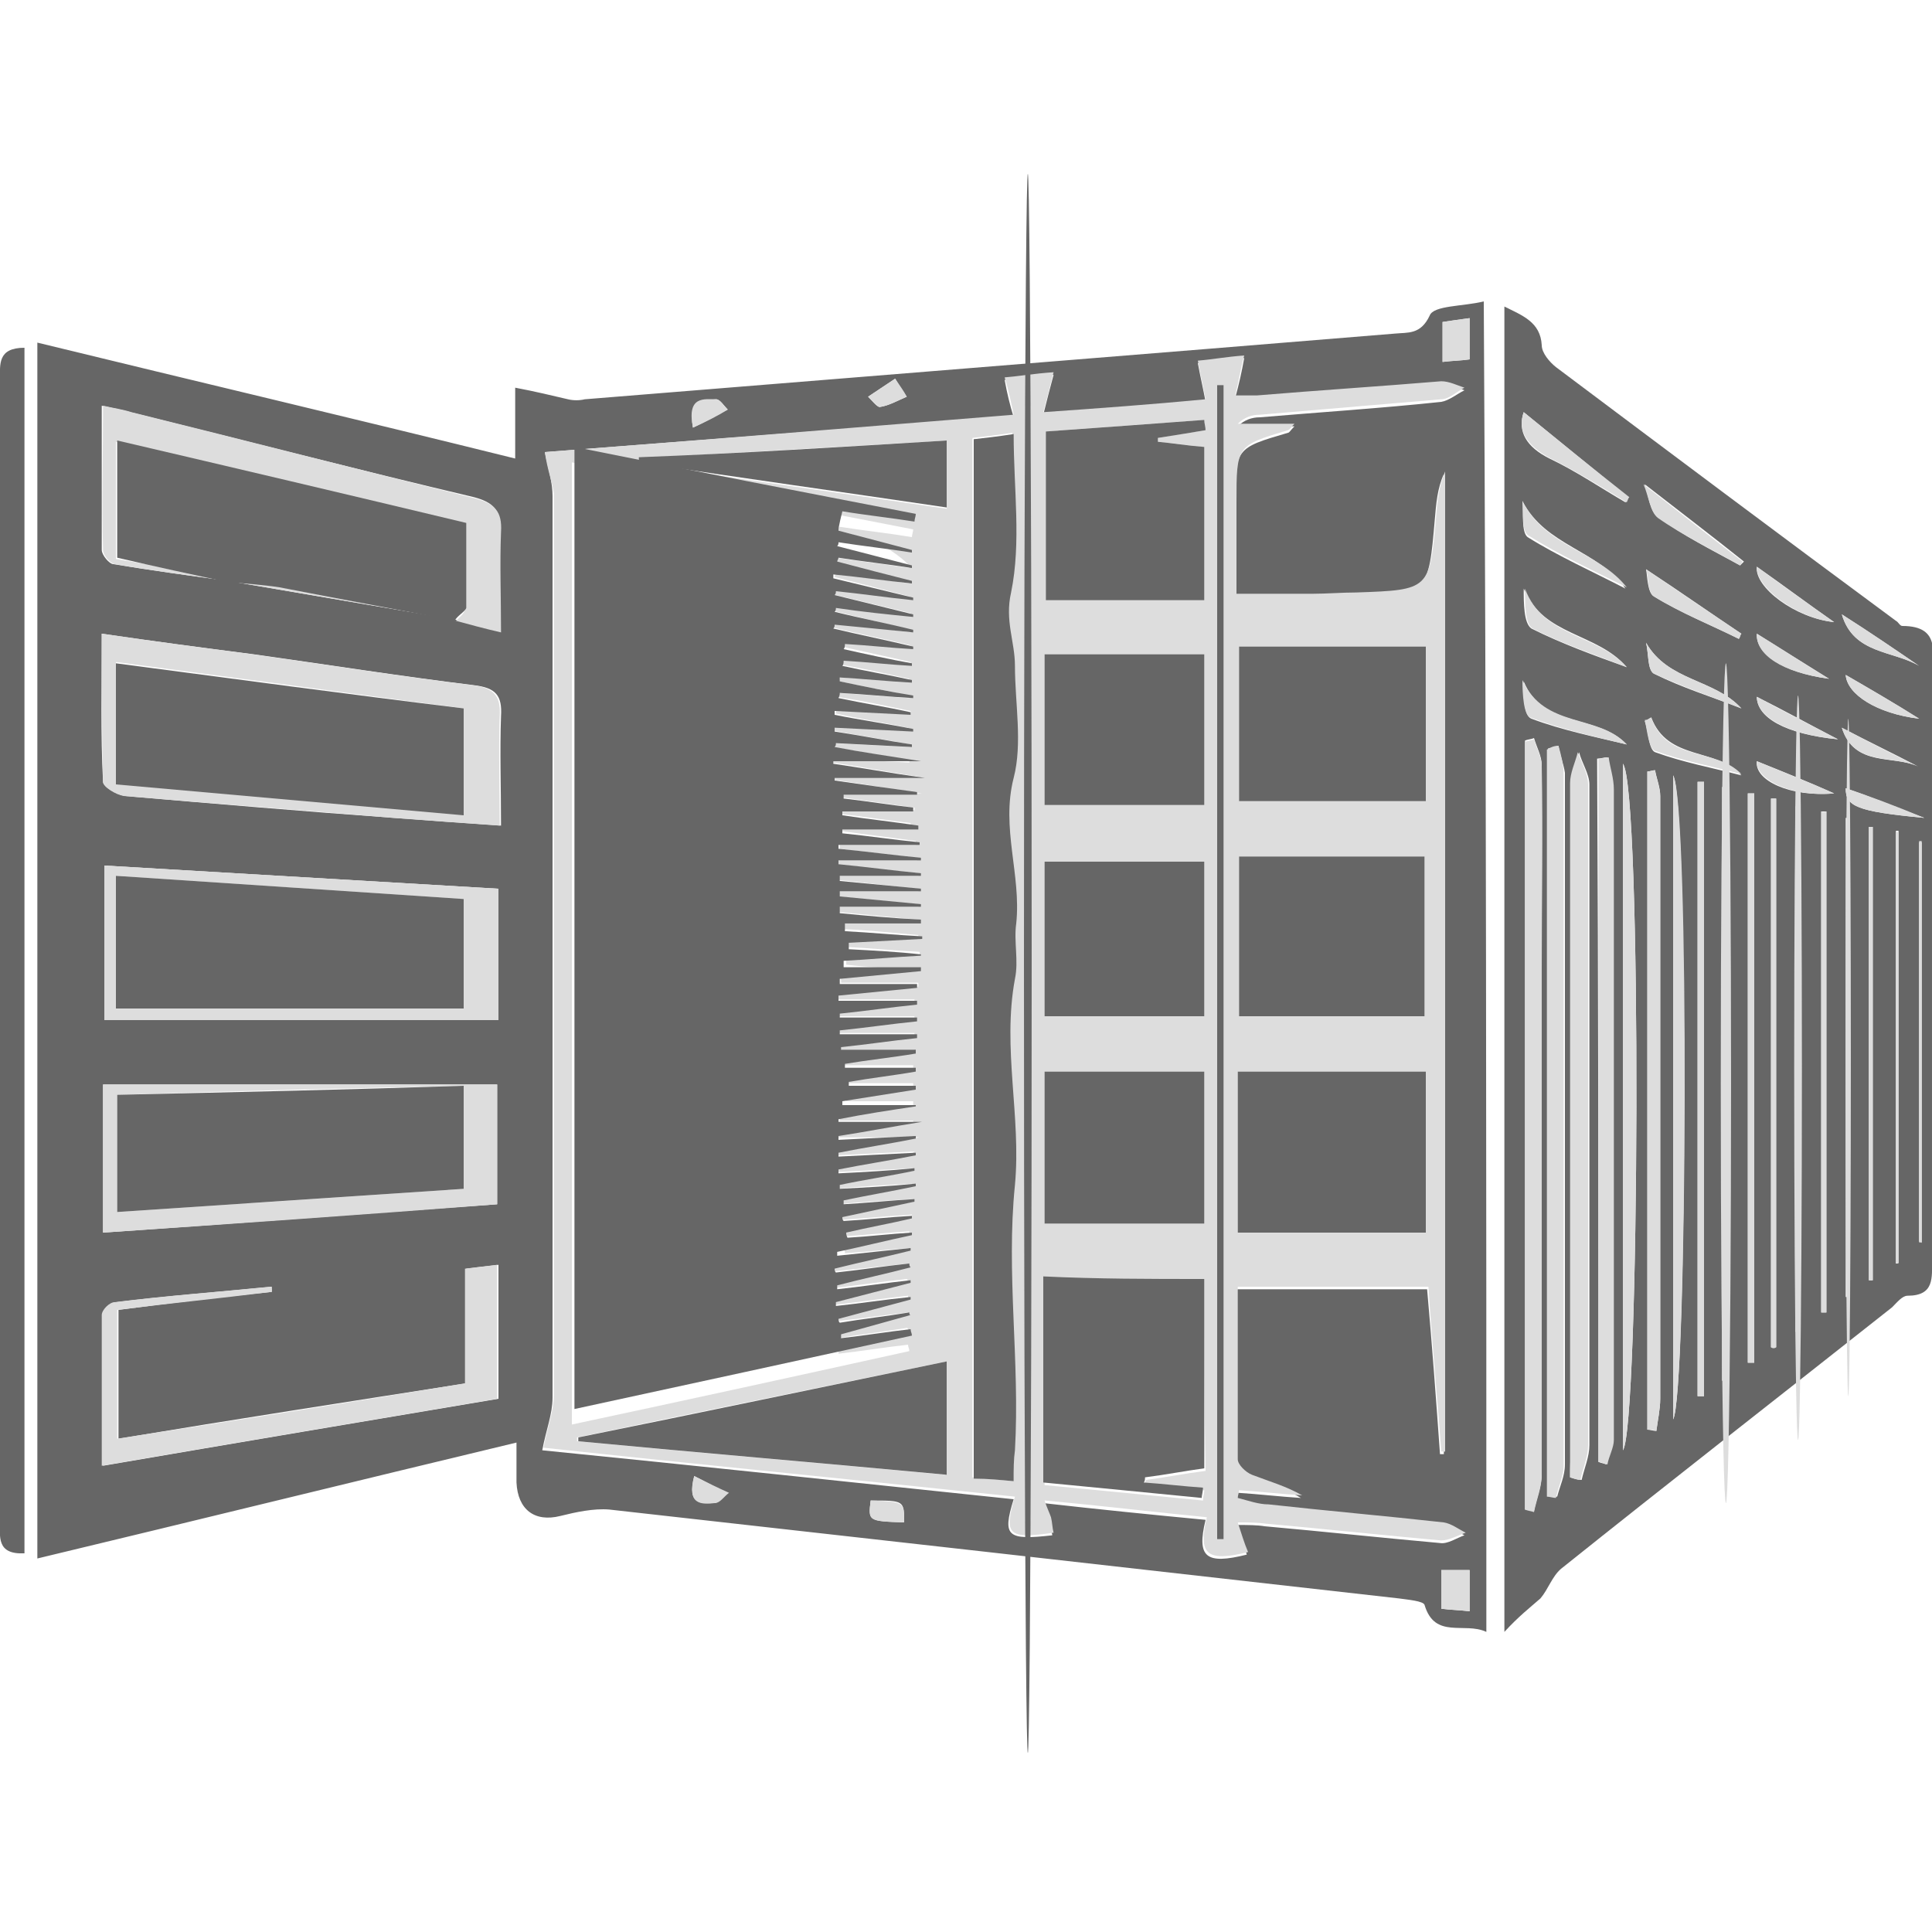<?xml version="1.0" encoding="utf-8"?>
<!-- Generator: Adobe Illustrator 25.0.1, SVG Export Plug-In . SVG Version: 6.00 Build 0)  -->
<svg version="1.1" id="Livello_1" xmlns="http://www.w3.org/2000/svg" xmlns:xlink="http://www.w3.org/1999/xlink" x="0px" y="0px"
	 viewBox="0 0 150 150" style="enable-background:new 0 0 150 150;" xml:space="preserve">
<style type="text/css">
	.st0{fill:#666666;}
	.st1{fill:#DDDDDD;}
</style>
<g>
	<path class="st0" d="M115.4,126.7c-1.7-0.8-4,0.6-4.8-2.1c-0.1-0.3-1.3-0.4-2-0.5c-10.6-1.2-21.3-2.4-31.9-3.6
		c-9.8-1.1-19.6-2.2-29.4-3.3c-1.2-0.1-2.6,0.2-3.8,0.5c-2,0.5-3.3-0.5-3.4-2.6c0-0.9,0-1.8,0-3.1c-12.5,3-24.7,6-37.2,9
		c0-31.5,0-62.7,0-94.4c12.3,3,24.6,5.9,37.1,9c0-1.8,0-3.4,0-5.5c1.6,0.3,2.8,0.6,4.1,0.9c0.4,0.1,0.9,0.1,1.3,0
		c16.1-1.3,32.1-2.6,48.2-3.9c4.9-0.4,9.8-0.8,14.7-1.2c1-0.1,2,0.1,2.7-1.4c0.3-0.8,2.6-0.7,4.2-1.1
		C115.4,57.8,115.4,92,115.4,126.7z M17.7,45.1c5.9,1,11.7,2,17.6,3c1.1,0.3,2.1,0.5,3.5,0.9c0-2.8-0.1-5.3,0-7.8
		c0.1-1.6-0.5-2.2-2-2.6C27.9,36.5,19,34.2,10.1,32c-0.7-0.2-1.3-0.3-2.2-0.5c0,3.9,0,7.5,0,11.2c0,0.4,0.6,1.1,0.9,1.1
		C11.8,44.3,14.8,44.7,17.7,45.1z M42.3,35.1c0.3,1.4,0.6,2.4,0.6,3.4c0,23.3,0,46.7,0,70c0,1.3-0.5,2.5-0.8,4.1
		c12,1.2,24.2,2.5,36.6,3.8c-0.9,2.9-0.5,3.2,3,2.8c-0.1-0.4-0.1-0.8-0.2-1.2c-0.1-0.4-0.2-0.7-0.5-1.3c4.4,0.5,8.4,0.9,12.6,1.3
		c-0.7,2.9,0,3.5,3.2,2.7c-0.2-0.7-0.5-1.4-0.8-2.3c0.9,0,1.6,0,2.2,0.1c4.5,0.4,9.1,0.9,13.6,1.3c0.6,0.1,1.3-0.4,1.9-0.6
		c-0.6-0.3-1.1-0.7-1.7-0.8c-4.5-0.5-9.1-0.9-13.6-1.4c-0.8-0.1-1.6-0.4-2.4-0.5c0-0.2,0.1-0.4,0.1-0.6c1.6,0.1,3.3,0.3,4.9,0.4
		c-1.3-0.8-2.6-1.1-3.9-1.6c-0.5-0.2-1.1-0.8-1.1-1.2c-0.1-4.5,0-9.1,0-13.4c5.1,0,9.9,0,14.8,0c0.4,4.5,0.7,8.6,1,12.8
		c0.1,0,0.2,0,0.3,0c0-25.4,0-50.7,0-76.1c-0.5,1.1-0.6,2.3-0.7,3.5c-0.5,5.8-0.5,5.8-6.2,5.9c-1.1,0-2.3,0.1-3.4,0.1
		c-1.9,0-3.8,0-5.9,0c0-2.4,0-4.8,0-7.1c0-4.4,0-4.4,4.1-5.6c0.1,0,0.2-0.2,0.5-0.5c-1.6,0-3,0-4.4,0c0.5-0.5,1.1-0.7,1.7-0.7
		c4.7-0.4,9.4-0.7,14.1-1.2c0.6-0.1,1.2-0.6,1.8-0.9c-0.6-0.2-1.2-0.6-1.8-0.5c-4.8,0.3-9.5,0.7-14.3,1.1c-0.5,0-1,0-1.7,0
		c0.3-1.1,0.5-2,0.7-3.1c-1.4,0.2-2.5,0.3-3.6,0.4c0.2,1.1,0.4,1.9,0.6,3c-4.3,0.3-8.4,0.6-12.6,1c0.3-1.2,0.5-2,0.8-3.1
		c-1.5,0.2-2.5,0.3-3.8,0.4c0.2,1.1,0.4,1.9,0.7,2.9C66.3,33.2,54.1,34.2,42.3,35.1z M7.9,49.2c0,4-0.1,7.8,0.1,11.5
		c0,0.4,1.1,1,1.7,1.1c6.9,0.6,13.9,1.2,20.9,1.7c2.7,0.2,5.3,0.4,8.3,0.6c0-3-0.1-5.8,0-8.5c0.1-1.6-0.4-2.2-2.1-2.4
		c-5.7-0.7-11.4-1.6-17.1-2.4C15.8,50.3,12,49.8,7.9,49.2z M21.1,100.3c0-0.1,0-0.2,0-0.4c-4,0.4-8.1,0.7-12.1,1.2c-0.4,0-1,0.7-1,1
		c-0.1,3.8,0,7.6,0,11.7c10.5-1.8,20.6-3.5,30.7-5.2c0-3.6,0-7,0-10.4c-0.9,0.1-1.7,0.2-2.5,0.3c0,3.1,0,5.9,0,8.9
		c-9,1.4-18,2.8-27,4.3c0-3.4,0-6.6,0-10C13,101.2,17.1,100.7,21.1,100.3z M8,84.2c0,4.1,0,7.7,0,11.5c10.3-0.7,20.4-1.5,30.6-2.2
		c0-3.3,0-6.4,0-9.3C28.4,84.2,18.3,84.2,8,84.2z M38.7,79.2c0-3.3,0-6.6,0-10.2c-10.2-0.6-20.3-1.2-30.6-1.8c0,4.1,0,7.9,0,12
		C18.3,79.2,28.4,79.2,38.7,79.2z M114.1,121.9c-0.8,0-1.4,0-2.2,0c0,1,0,1.9,0,3c0.7,0.1,1.4,0.1,2.2,0.2
		C114.1,124,114.1,123,114.1,121.9z M112,25c0,1.2,0,2,0,3.1c0.8-0.1,1.5-0.1,2.1-0.2c0-1.2,0-2.1,0-3.2
		C113.3,24.8,112.7,24.9,112,25z M53.8,33.2c1.1-0.5,1.9-1,2.7-1.4c-0.3-0.3-0.6-0.8-0.9-0.8C54.7,31.1,53.4,30.8,53.8,33.2z
		 M53.9,114.6c-0.6,2.3,0.6,2.1,1.5,2.1c0.4,0,0.8-0.5,1.1-0.8C55.7,115.6,54.9,115.1,53.9,114.6z M70.2,118.2c0-1.7,0-1.7-2.6-1.7
		C67.4,118.1,67.4,118.1,70.2,118.2z M69.5,29.4c-0.9,0.6-1.5,1-2.1,1.4c0.3,0.3,0.7,0.8,0.9,0.8c0.7-0.1,1.4-0.5,2.1-0.8
		C70.1,30.4,69.9,30.1,69.5,29.4z"/>
	<path class="st0" d="M116.8,126.7c0-34.7,0-68.7,0-102.9c1.4,0.7,2.8,1.2,2.9,3c0,0.6,0.6,1.3,1.1,1.7c8.8,6.6,17.6,13.2,26.4,19.7
		c0.2,0.1,0.3,0.4,0.5,0.4c3.1,0,2.3,2.3,2.3,4c0,15.1,0,30.1,0,45.2c0,1.4,0.2,2.8-1.9,2.8c-0.4,0-0.8,0.5-1.2,0.9
		c-8.6,6.8-17.2,13.5-25.7,20.3c-0.7,0.6-1,1.6-1.6,2.3C118.8,124.8,117.9,125.5,116.8,126.7z M121.9,114.7c0.3,0.1,0.6,0.2,0.9,0.2
		c0.2-0.9,0.6-1.8,0.6-2.7c0-17.1,0-34.2,0-51.3c0-0.8-0.6-1.7-0.8-2.5c-0.2,0.8-0.6,1.6-0.6,2.4c0,17.3,0,34.5,0,51.8
		C121.9,113.3,121.9,114,121.9,114.7z M118.4,117.2c0.2,0,0.5,0.1,0.7,0.1c0.2-1,0.6-1.9,0.6-2.9c0-13.1,0-26.3,0-39.4
		c0-5.2,0-10.4,0-15.6c0-0.7-0.4-1.4-0.6-2.1c-0.2,0.1-0.5,0.1-0.7,0.2C118.4,77.5,118.4,97.4,118.4,117.2z M121,57.9
		c-0.3,0.1-0.6,0.2-0.8,0.2c0,19.3,0,38.7,0,58c0.2,0,0.5,0.1,0.7,0.1c0.2-0.8,0.6-1.6,0.6-2.5c0-9.9,0-19.8,0-29.7c0-8,0-16,0-24
		C121.4,59.3,121.1,58.6,121,57.9z M124.1,113.5c0.2,0.1,0.4,0.1,0.6,0.2c0.2-0.6,0.5-1.3,0.5-1.9c0.1-2.5,0-5,0-7.5
		c0-14.3,0-28.7,0-43c0-0.8-0.2-1.6-0.4-2.5c-0.3,0-0.5,0.1-0.8,0.1C124.1,77.1,124.1,95.3,124.1,113.5z M126,59.3
		c0,17.7,0,35.3,0,53.3C127.3,111,127.5,61,126,59.3z M127.9,111c0.2,0,0.5,0.1,0.7,0.1c0.1-0.8,0.3-1.7,0.3-2.5c0-10.3,0-20.7,0-31
		c0-5.3,0-10.6,0-15.8c0-0.7-0.3-1.4-0.4-2c-0.2,0-0.4,0.1-0.6,0.1C127.9,76.9,127.9,93.9,127.9,111z M129.9,60.2c0,16.5,0,33,0,50
		C131,108.4,131.1,62.1,129.9,60.2z M133.7,107.2c0.2,0,0.4,0,0.5,0c0-15.4,0-30.7,0-46.1c-0.2,0-0.4,0-0.5,0
		C133.7,76.5,133.7,91.8,133.7,107.2z M132.3,60.7c-0.2,0-0.3,0-0.5,0c0,15.9,0,31.8,0,47.7c0.2,0,0.3,0,0.5,0
		C132.3,92.5,132.3,76.6,132.3,60.7z M136.2,61.6c-0.2,0-0.3,0-0.5,0c0,14.7,0,29.5,0,44.2c0.2,0,0.3,0,0.5,0
		C136.2,91.1,136.2,76.4,136.2,61.6z M137.5,104.6c0.1,0,0.3,0,0.4,0c0-14.2,0-28.4,0-42.6c-0.1,0-0.3,0-0.4,0
		C137.5,76.3,137.5,90.5,137.5,104.6z M139.4,103.4c0.1,0,0.2,0,0.4,0c0-13.6,0-27.2,0-40.8c-0.1,0-0.2,0-0.4,0
		C139.4,76.1,139.4,89.7,139.4,103.4z M141.8,63c-0.1,0-0.3,0-0.4,0c0,13,0,25.9,0,38.9c0.1,0,0.3,0,0.4,0
		C141.8,89,141.8,76,141.8,63z M145.1,99.4c0.1,0,0.2,0,0.3,0c0-11.7,0-23.5,0-35.2c-0.1,0-0.2,0-0.3,0
		C145.1,75.9,145.1,87.6,145.1,99.4z M143.6,63.5c-0.1,0-0.2,0-0.3,0c0,12.4,0,24.8,0,37.2c0.1,0,0.2,0,0.3,0
		C143.6,88.3,143.6,75.9,143.6,63.5z M147.2,98.1c0.1,0,0.2,0,0.2-0.1c0-11.2,0-22.3,0-33.5c-0.1,0-0.2,0-0.2,0
		C147.2,75.7,147.2,86.9,147.2,98.1z M149,96.4c0.1,0,0.1,0,0.2,0.1c0-10.4,0-20.8,0-31.1c-0.1,0-0.1,0-0.2,0
		C149,75.7,149,86.1,149,96.4z M118.3,32c-0.5,1.5,0.2,2.7,2,3.6c2.1,1,4,2.3,5.9,3.4c0.1-0.1,0.1-0.2,0.2-0.4
		C123.7,36.4,121,34.2,118.3,32z M118.2,38.9c0.1,0.9-0.1,2.4,0.4,2.8c2.4,1.5,5.1,2.7,7.6,4C124.1,42.7,120,42.4,118.2,38.9z
		 M126.3,51.8c-2.3-2.7-6.5-2.4-8-6.1c0,1.1,0,2.7,0.6,3.1C121.3,50,123.8,50.9,126.3,51.8z M126.3,57.8c-2.3-2.4-6.5-1.2-8-4.9
		c0,1.1,0,2.7,0.6,2.9C121.3,56.7,123.8,57.2,126.3,57.8z M135.1,43.9c0.1-0.1,0.2-0.2,0.3-0.3c-2.5-2-5-3.9-7.7-6
		c0.3,0.9,0.4,2.2,1.1,2.6C130.7,41.6,132.9,42.7,135.1,43.9z M127.8,44.2c0.1,0.5,0.1,1.8,0.6,2.1c2.1,1.3,4.4,2.2,6.6,3.3
		c0.1-0.1,0.1-0.3,0.2-0.4C132.8,47.6,130.4,45.9,127.8,44.2z M127.8,49.9c0.2,0.8,0.1,2.1,0.6,2.4c2.2,1.1,4.5,1.8,6.8,2.7
		C133.1,52.7,129.5,52.9,127.8,49.9z M128.2,55.7c-0.2,0.1-0.3,0.2-0.5,0.3c0.3,0.8,0.3,2.2,0.8,2.4c2.2,0.8,4.4,1.2,6.7,1.8
		C133.2,58,129.5,59.1,128.2,55.7z M136.4,44c-0.2,1.6,3,4,6,4.3C140.4,46.9,138.4,45.4,136.4,44z M142.7,57.4
		c-2.3-1.2-4.3-2.3-6.3-3.3C136.4,55.7,138.6,57,142.7,57.4z M143.3,52.4c0.1,1.5,2.4,3,5.7,3.4C147.1,54.6,145.2,53.5,143.3,52.4z
		 M136.4,59.1c-0.2,1.5,2.6,2.8,6,2.5C140.4,60.7,138.4,59.9,136.4,59.1z M136.4,49.2c-0.1,1.5,1.9,3,5.6,3.5
		C140.1,51.5,138.3,50.4,136.4,49.2z M148.9,59.5c-1.9-1-3.8-1.9-5.9-3C144,59.6,147,58.6,148.9,59.5z M149,51.7
		c-1.9-1.3-3.8-2.6-6-4C143.9,50.8,147,50.5,149,51.7z M149.4,63.5c-2.4-0.9-4.3-1.7-6.1-2.3C143.3,62.6,144.1,63,149.4,63.5z"/>
	<path class="st0" d="M1.9,27c0,31.3,0,62.4,0,93.6c-2.2,0.1-1.9-1.3-1.9-2.6c0-15.5,0-31,0-46.5c0-14,0-28,0-42
		C0,28.3-0.2,27,1.9,27z"/>
	<path class="st1" d="M42.3,35.1c11.8-0.9,24-1.9,36.4-2.9c-0.2-1-0.4-1.9-0.7-2.9c1.2-0.1,2.3-0.3,3.8-0.4c-0.3,1.2-0.5,2-0.8,3.1
		c4.3-0.3,8.4-0.6,12.6-1c-0.2-1.1-0.4-1.9-0.6-3c1.2-0.1,2.2-0.3,3.6-0.4c-0.3,1.1-0.4,1.9-0.7,3.1c0.6,0,1.2,0,1.7,0
		c4.8-0.4,9.5-0.7,14.3-1.1c0.6,0,1.2,0.3,1.8,0.5c-0.6,0.3-1.2,0.9-1.8,0.9c-4.7,0.4-9.4,0.8-14.1,1.2c-0.6,0-1.2,0.2-1.7,0.7
		c1.4,0,2.8,0,4.4,0c-0.2,0.2-0.3,0.4-0.5,0.5C96,34.6,96,34.6,96,39c0,2.3,0,4.7,0,7.1c2.1,0,4,0,5.9,0c1.1,0,2.3-0.1,3.4-0.1
		c5.7-0.2,5.7-0.2,6.2-5.9c0.1-1.2,0.2-2.3,0.7-3.5c0,25.4,0,50.7,0,76.1c-0.1,0-0.2,0-0.3,0c-0.3-4.1-0.7-8.3-1-12.8
		c-4.9,0-9.7,0-14.8,0c0,4.3,0,8.9,0,13.4c0,0.4,0.6,1,1.1,1.2c1.3,0.5,2.7,0.9,3.9,1.6c-1.6-0.1-3.3-0.3-4.9-0.4
		c0,0.2-0.1,0.4-0.1,0.6c0.8,0.2,1.6,0.5,2.4,0.5c4.5,0.5,9.1,0.9,13.6,1.4c0.6,0.1,1.1,0.5,1.7,0.8c-0.6,0.2-1.3,0.6-1.9,0.6
		c-4.5-0.4-9.1-0.9-13.6-1.3c-0.7-0.1-1.4-0.1-2.2-0.1c0.3,0.9,0.5,1.6,0.8,2.3c-3.2,0.8-3.9,0.2-3.2-2.7c-4.1-0.4-8.2-0.9-12.6-1.3
		c0.2,0.6,0.4,1,0.5,1.3c0.1,0.4,0.1,0.8,0.2,1.2c-3.5,0.5-3.9,0.2-3-2.8c-12.3-1.3-24.6-2.5-36.6-3.8c0.3-1.6,0.8-2.8,0.8-4.1
		c0-23.3,0-46.7,0-70C42.9,37.5,42.5,36.5,42.3,35.1z M65.1,41.2c0-0.1,0-0.2,0.1-0.3c1.9,0.3,3.8,0.5,5.6,0.8
		c0-0.2,0.1-0.4,0.1-0.6c-8.8-1.7-17.5-3.4-26.5-5.2c0,25.1,0,49.7,0,74.7c8.9-1.9,17.6-3.8,26.2-5.7c0-0.2-0.1-0.3-0.1-0.5
		c-1.8,0.2-3.6,0.5-5.4,0.7c0-0.1,0-0.2,0-0.3c1.8-0.5,3.6-1,5.4-1.5c0-0.1,0-0.2-0.1-0.2c-1.8,0.3-3.6,0.5-5.4,0.8
		c0-0.1,0-0.2-0.1-0.3c1.9-0.5,3.7-1,5.6-1.5c0-0.1,0-0.2,0-0.2c-1.9,0.2-3.8,0.5-5.8,0.7c0-0.1,0-0.2,0-0.3c1.9-0.5,3.9-1,5.8-1.5
		c0-0.1,0-0.2,0-0.2c-1.9,0.2-3.8,0.5-5.7,0.7c0-0.1,0-0.2,0-0.3c1.9-0.5,3.8-0.9,5.7-1.4c0-0.1,0-0.2-0.1-0.3
		c-1.9,0.2-3.8,0.5-5.7,0.7c0-0.1,0-0.2-0.1-0.3c2-0.5,3.9-0.9,5.9-1.4c0-0.1,0-0.2,0-0.2c-1.9,0.2-3.8,0.4-5.7,0.6
		c0-0.1,0-0.2,0-0.3c1.9-0.4,3.9-0.9,5.8-1.3c0-0.1,0-0.2,0-0.2c-1.7,0.1-3.3,0.3-5,0.4c0-0.1,0-0.2-0.1-0.4
		c1.7-0.4,3.4-0.7,5.1-1.1c0-0.1,0-0.2,0-0.2c-1.8,0.1-3.5,0.3-5.3,0.4c0-0.1,0-0.2-0.1-0.3c1.9-0.4,3.7-0.8,5.6-1.2
		c0-0.1,0-0.1,0-0.2c-1.8,0.1-3.7,0.3-5.5,0.4c0-0.1,0-0.2,0-0.3c1.9-0.4,3.7-0.7,5.6-1.1c0-0.1,0-0.1,0-0.2c-2,0.1-3.9,0.2-5.9,0.4
		c0-0.1,0-0.2,0-0.3c1.9-0.4,3.9-0.7,5.8-1.1c0-0.1,0-0.2,0-0.2c-2,0.1-3.9,0.2-5.9,0.4c0-0.1,0-0.2,0-0.3c2-0.4,4-0.7,6-1.1
		c0-0.1,0-0.2,0-0.2c-2,0.1-4,0.2-6,0.3c0-0.1,0-0.2,0-0.3c2-0.4,4-0.7,6-1.1c0-0.1,0-0.2,0-0.2c-2,0.1-4,0.2-6,0.3
		c0-0.1,0-0.2,0-0.3c2-0.3,4-0.7,6.5-1.1c-2.5,0-4.5,0-6.5,0c0-0.1,0-0.2,0-0.2c2-0.3,4-0.6,6-1c0,0,0-0.1,0-0.1c-1.9,0-3.8,0-5.7,0
		c0-0.1,0-0.2,0-0.3c1.9-0.3,3.8-0.6,5.7-0.9c0-0.1,0-0.2,0-0.3c-1.7,0-3.5,0-5.2,0c0-0.1,0-0.2,0-0.3c1.7-0.3,3.5-0.5,5.2-0.8
		c0-0.1,0-0.2,0-0.3c-1.8,0-3.7,0-5.5,0c0-0.1,0-0.2,0-0.3c1.8-0.3,3.7-0.5,5.5-0.8c0-0.1,0-0.2,0-0.3c-1.9,0-3.8,0-5.8,0
		c0-0.1,0-0.2,0-0.2c2-0.2,3.9-0.5,5.9-0.7c0-0.1,0-0.2,0-0.3c-2,0-4,0-6,0c0-0.1,0-0.2,0-0.3c2-0.2,4-0.5,6-0.7c0-0.1,0-0.2,0-0.3
		c-2,0-4,0-6,0c0-0.1,0-0.2,0-0.3c2-0.2,4-0.5,6-0.7c0-0.1,0-0.2,0-0.3c-2,0-4,0-6.1,0c0-0.1,0-0.2,0-0.4c2-0.2,4.1-0.4,6.1-0.6
		c0-0.1,0-0.2,0-0.3c-2,0-4,0-6,0c0-0.1,0-0.3,0-0.4c2.1-0.2,4.2-0.4,6.3-0.6c0-0.1,0-0.2,0-0.3c-2,0-4,0-6,0c0-0.2,0-0.4,0-0.5
		c2-0.1,4-0.3,6-0.4c0,0,0-0.1,0-0.1c-1.9-0.1-3.8-0.2-5.6-0.4c0-0.2,0-0.3,0-0.5c1.9-0.1,3.8-0.2,5.7-0.3c0-0.1,0-0.1,0-0.2
		c-2-0.1-4-0.3-6-0.4c0-0.2,0-0.4,0-0.6c2,0,3.9,0,5.9,0c0-0.1,0-0.2,0-0.3c-2.1-0.2-4.2-0.4-6.3-0.5c0-0.2,0-0.3,0-0.5
		c2.1,0,4.2,0,6.3,0c0-0.1,0-0.2,0-0.2c-2.1-0.2-4.2-0.4-6.3-0.6c0-0.1,0-0.3,0-0.4c2.1,0,4.2,0,6.3,0c0-0.1,0-0.2,0-0.2
		c-2.1-0.2-4.2-0.4-6.3-0.6c0-0.1,0-0.3,0-0.4c2.1,0,4.2,0,6.3,0c0-0.1,0-0.2,0-0.2c-2.1-0.2-4.3-0.5-6.4-0.7c0-0.1,0-0.2,0-0.3
		c2.1,0,4.3,0,6.4,0c0-0.1,0-0.2,0-0.2c-2.1-0.2-4.3-0.5-6.4-0.7c0-0.1,0-0.2,0-0.3c2.1,0,4.2,0,6.3,0c0-0.1,0-0.2,0-0.2
		c-2-0.2-4-0.5-6-0.7c0-0.1,0-0.2,0-0.3c2,0,4,0,5.9,0c0-0.1,0-0.2,0-0.3c-2-0.3-3.9-0.5-5.9-0.8c0-0.1,0-0.2,0-0.3
		c1.8,0,3.7,0,5.5,0c0-0.1,0-0.2,0-0.3c-1.8-0.2-3.6-0.5-5.4-0.7c0-0.1,0-0.2,0-0.3c1.9,0,3.8,0,5.7,0c0-0.1,0-0.1,0-0.2
		c-2.1-0.3-4.2-0.6-6.4-0.9c0-0.1,0-0.2,0-0.2c2.1,0,4.2,0,7,0c-2.8-0.4-4.9-0.8-7.1-1.1c0-0.1,0-0.1,0-0.2c2.1,0,4.3,0,6.8,0
		c-2.5-0.4-4.6-0.8-6.7-1.1c0-0.1,0-0.2,0.1-0.3c2,0.1,3.9,0.2,5.9,0.3c0-0.1,0-0.2,0-0.2c-2-0.3-4-0.7-6-1c0-0.1,0-0.2,0-0.3
		c2,0.1,4.1,0.2,6.1,0.3c0-0.1,0-0.1,0-0.2c-2-0.4-4.1-0.7-6.1-1.1c0-0.1,0-0.2,0-0.3c2,0.1,3.9,0.2,5.9,0.3c0-0.1,0-0.2,0-0.2
		c-1.9-0.4-3.8-0.7-5.6-1.1c0-0.1,0-0.2,0.1-0.4c1.9,0.1,3.8,0.3,5.7,0.4c0-0.1,0-0.2,0-0.2c-1.9-0.4-3.8-0.8-5.7-1.1
		c0-0.1,0-0.2,0-0.3c1.9,0.1,3.8,0.3,5.6,0.4c0-0.1,0-0.1,0-0.2c-1.8-0.4-3.6-0.7-5.4-1.1c0-0.1,0-0.3,0.1-0.4
		c1.8,0.1,3.5,0.3,5.3,0.4c0-0.1,0-0.1,0-0.2c-1.8-0.4-3.6-0.8-5.3-1.1c0-0.1,0-0.3,0.1-0.4c1.8,0.1,3.5,0.3,5.3,0.4
		c0-0.1,0-0.1,0-0.2c-2.1-0.5-4.1-0.9-6.2-1.4c0-0.1,0-0.2,0.1-0.3c2,0.2,4,0.4,6.1,0.6c0-0.1,0-0.1,0-0.2c-2-0.5-4.1-0.9-6.1-1.4
		c0-0.1,0-0.2,0.1-0.3c2,0.2,4,0.4,6,0.7c0-0.1,0-0.1,0-0.2c-2-0.5-4.1-1-6.1-1.5c0-0.1,0-0.2,0.1-0.3c2,0.2,4,0.5,6,0.7
		c0-0.1,0-0.1,0-0.2c-2.1-0.5-4.1-1-6.2-1.5c0-0.1,0-0.2,0-0.3c2,0.2,4,0.5,6.1,0.7c0-0.1,0-0.1,0-0.2c-1.9-0.5-3.8-1-5.8-1.5
		c0-0.1,0.1-0.2,0.1-0.3c1.9,0.3,3.8,0.5,5.7,0.8c0-0.1,0-0.1,0-0.2c-1.9-0.5-3.9-1-5.8-1.5c0-0.1,0-0.2,0.1-0.3
		c1.9,0.3,3.8,0.5,5.7,0.8c0-0.1,0-0.2,0-0.2C68.9,42.2,67,41.7,65.1,41.2z M78.7,115c0-1,0-1.7,0-2.5c0.4-6.9-0.6-13.7,0-20.6
		c0.5-5.3-1-10.7,0-16c0.3-1.4-0.1-2.9,0.1-4.3c0.4-3.7-1.2-7.4-0.2-11.3c0.7-2.7,0.1-5.8,0.1-8.7c0-1.9-0.8-3.5-0.3-5.7
		c0.9-3.8,0.2-8,0.2-12.3c-1.3,0.2-2.2,0.3-3.1,0.4c0,27,0,53.8,0,80.7C76.7,114.8,77.6,114.9,78.7,115z M93.5,99.3
		c-4.2,0-8.3,0-12.4,0c0,5.3,0,10.5,0,16c4.2,0.4,8.2,0.8,12.3,1.2c0-0.3,0.1-0.6,0.1-0.8c-1.5-0.1-3.1-0.3-4.6-0.4
		c0-0.1,0-0.3,0.1-0.4c1.5-0.2,3-0.5,4.6-0.7C93.5,109.1,93.5,104.3,93.5,99.3z M96.1,95.7c5,0,9.7,0,14.6,0c0-4.1,0-8.2,0-12.5
		c-4.9,0-9.7,0-14.6,0C96.1,87.3,96.1,91.3,96.1,95.7z M110.6,78.9c0-4.3,0-8.4,0-12.4c-4.9,0-9.7,0-14.4,0c0,4.3,0,8.3,0,12.4
		C101,78.9,105.7,78.9,110.6,78.9z M96.2,50.2c0,4.4,0,8.3,0,12c5,0,9.7,0,14.5,0c0-4.2,0-8.2,0-12C105.8,50.2,101.1,50.2,96.2,50.2
		z M93.5,46.6c0-4.2,0-8,0-11.9c-1.3-0.1-2.4-0.3-3.6-0.4c0-0.1,0-0.2,0-0.3c1.2-0.2,2.4-0.4,3.7-0.6c0-0.3-0.1-0.5-0.1-0.8
		c-4.1,0.3-8.2,0.6-12.3,0.9c0,4.5,0,8.9,0,13.1C85.3,46.6,89.3,46.6,93.5,46.6z M93.5,66.9c-4.2,0-8.3,0-12.4,0c0,4.1,0,8,0,12
		c4.2,0,8.3,0,12.4,0C93.5,74.7,93.5,70.8,93.5,66.9z M81.1,62.5c4.3,0,8.3,0,12.4,0c0-4.1,0-8,0-11.7c-4.2,0-8.3,0-12.4,0
		C81.1,55,81.1,58.7,81.1,62.5z M93.5,83.2c-4.3,0-8.3,0-12.4,0c0,4,0,7.8,0,11.8c4.2,0,8.2,0,12.4,0C93.5,91.1,93.5,87.2,93.5,83.2
		z M73.5,105.7c-9.7,2-19.2,3.9-28.7,5.9c0,0.1,0,0.2,0,0.3c9.5,0.9,19,1.7,28.6,2.6C73.5,111.5,73.5,108.7,73.5,105.7z M94.5,119.5
		c0.2,0,0.3,0,0.5,0c0-29.9,0-59.7,0-89.6c-0.2,0-0.3,0-0.5,0C94.5,59.8,94.5,89.7,94.5,119.5z M80,31.5c-0.1,0-0.3,0-0.4,0
		c0,28.9,0,57.8,0,86.6c0.1,0,0.3,0,0.4,0C80,89.2,80,60.3,80,31.5z M73.5,34.2c-8.1,0.5-16,0.9-23.9,1.4c0,0.1,0,0.2,0,0.4
		c7.9,1.2,15.8,2.3,23.9,3.5C73.5,37.7,73.5,36.1,73.5,34.2z"/>
	<path class="st1" d="M7.9,49.2c4.1,0.6,7.9,1.1,11.7,1.6c5.7,0.8,11.4,1.7,17.1,2.4c1.6,0.2,2.2,0.8,2.1,2.4c-0.1,2.8,0,5.5,0,8.5
		c-2.9-0.2-5.6-0.4-8.3-0.6c-7-0.6-13.9-1.1-20.9-1.7C9,61.7,8,61.1,8,60.7C7.9,57,7.9,53.2,7.9,49.2z M36,55
		c-9-1.2-17.9-2.4-27-3.6c0,3.3,0,6.3,0,9.4c9,0.8,18,1.6,27,2.4C36,60.4,36,57.8,36,55z"/>
	<path class="st1" d="M17.7,45.1c-2.9-0.4-5.9-0.8-8.8-1.3c-0.4-0.1-0.9-0.7-0.9-1.1c-0.1-3.6,0-7.2,0-11.2c0.9,0.2,1.6,0.3,2.2,0.5
		c8.9,2.2,17.8,4.5,26.7,6.7c1.5,0.4,2.1,1,2,2.6c-0.1,2.5,0,5,0,7.8c-1.3-0.3-2.4-0.6-3.5-0.9l-0.1,0.1c0.3-0.3,0.8-0.7,0.8-1
		c0.1-2.2,0-4.4,0-6.6c-9.1-2.2-18-4.3-27.1-6.4c0,3.3,0,6.2,0,9.1C12.1,43.9,14.9,44.5,17.7,45.1L17.7,45.1z"/>
	<path class="st1" d="M21.1,100.3c-4,0.5-8,0.9-12,1.4c0,3.4,0,6.6,0,10c9.1-1.4,18-2.8,27-4.3c0-3,0-5.8,0-8.9
		c0.9-0.1,1.6-0.2,2.5-0.3c0,3.5,0,6.8,0,10.4c-10.1,1.7-20.2,3.4-30.7,5.2c0-4,0-7.9,0-11.7c0-0.4,0.6-1,1-1
		c4-0.5,8.1-0.8,12.1-1.2C21.1,100,21.1,100.1,21.1,100.3z"/>
	<path class="st1" d="M8,84.2c10.3,0,20.4,0,30.6,0c0,2.9,0,6,0,9.3C28.4,94.3,18.3,95,8,95.7C8,91.9,8,88.4,8,84.2z M9.1,94.1
		c9.1-0.6,18-1.2,26.9-1.8c0-2.8,0-5.3,0-8c-9,0.2-17.9,0.4-26.9,0.7C9.1,88.1,9.1,91,9.1,94.1z"/>
	<path class="st1" d="M38.7,79.2c-10.3,0-20.3,0-30.6,0c0-4.1,0-8,0-12c10.2,0.6,20.4,1.2,30.6,1.8C38.7,72.6,38.7,75.9,38.7,79.2z
		 M36,69.8c-9.1-0.6-18-1.2-27-1.8c0,3.5,0,6.7,0,10.3c9,0,18,0,27,0C36,75.6,36,72.9,36,69.8z"/>
	<path class="st1" d="M35.3,48.1c-5.9-1-11.7-2-17.6-3c0,0,0,0,0,0c1.3,0.1,2.7,0.2,4,0.4C26.2,46.4,30.7,47.3,35.3,48.1L35.3,48.1z
		"/>
	<path class="st1" d="M114.1,121.9c0,1.1,0,2,0,3.2c-0.8-0.1-1.4-0.1-2.2-0.2c0-1.1,0-2,0-3C112.7,121.9,113.4,121.9,114.1,121.9z"
		/>
	<path class="st1" d="M112,25c0.7-0.1,1.3-0.2,2.1-0.3c0,1.1,0,2,0,3.2c-0.6,0.1-1.3,0.1-2.1,0.2C112,27,112,26.2,112,25z"/>
	<path class="st1" d="M53.8,33.2c-0.5-2.5,0.9-2.2,1.8-2.2c0.3,0,0.6,0.5,0.9,0.8C55.7,32.3,54.9,32.7,53.8,33.2z"/>
	<path class="st1" d="M53.9,114.6c1,0.5,1.8,0.9,2.7,1.3c-0.4,0.3-0.7,0.8-1.1,0.8C54.5,116.8,53.3,116.9,53.9,114.6z"/>
	<path class="st1" d="M70.2,118.2c-2.8-0.1-2.8-0.1-2.6-1.7C70.2,116.6,70.2,116.6,70.2,118.2z"/>
	<path class="st1" d="M69.5,29.4c0.4,0.6,0.7,1,0.9,1.4c-0.7,0.3-1.4,0.7-2.1,0.8c-0.2,0-0.6-0.5-0.9-0.8C68,30.4,68.6,30,69.5,29.4
		z"/>
	<path class="st1" d="M121.9,114.7c0-0.7,0-1.4,0-2.1c0-17.3,0-34.5,0-51.8c0-0.8,0.4-1.6,0.6-2.4c0.3,0.8,0.8,1.7,0.8,2.5
		c0,17.1,0,34.2,0,51.3c0,0.9-0.4,1.8-0.6,2.7C122.5,114.9,122.2,114.8,121.9,114.7z"/>
	<path class="st1" d="M118.4,117.2c0-19.9,0-39.7,0-59.6c0.2-0.1,0.5-0.1,0.7-0.2c0.2,0.7,0.6,1.4,0.6,2.1c0.1,5.2,0,10.4,0,15.6
		c0,13.1,0,26.3,0,39.4c0,1-0.4,1.9-0.6,2.9C118.8,117.3,118.6,117.3,118.4,117.2z"/>
	<path class="st1" d="M121,57.9c0.2,0.7,0.4,1.5,0.4,2.2c0,8,0,16,0,24c0,9.9,0,19.8,0,29.7c0,0.8-0.4,1.6-0.6,2.5
		c-0.2,0-0.5-0.1-0.7-0.1c0-19.3,0-38.7,0-58C120.4,58,120.7,57.9,121,57.9z"/>
	<path class="st1" d="M124.1,113.5c0-18.2,0-36.4,0-54.6c0.3,0,0.5-0.1,0.8-0.1c0.1,0.8,0.4,1.6,0.4,2.5c0,14.3,0,28.7,0,43
		c0,2.5,0,5,0,7.5c0,0.6-0.4,1.3-0.5,1.9C124.4,113.6,124.3,113.5,124.1,113.5z"/>
	<path class="st1" d="M126,59.3c1.5,1.7,1.3,51.7,0,53.3C126,94.7,126,77,126,59.3z"/>
	<path class="st1" d="M127.9,111c0-17,0-34.1,0-51.1c0.2,0,0.4-0.1,0.6-0.1c0.1,0.7,0.4,1.4,0.4,2c0,5.3,0,10.6,0,15.8
		c0,10.3,0,20.7,0,31c0,0.8-0.2,1.7-0.3,2.5C128.4,111,128.1,111,127.9,111z"/>
	<path class="st1" d="M129.9,60.2c1.3,1.9,1.1,48.2,0,50C129.9,93.2,129.9,76.7,129.9,60.2z"/>
	<ellipse class="st1" cx="134" cy="84.1" rx="0.4" ry="32.6"/>
	<path class="st1" d="M132.3,60.7c0,15.9,0,31.8,0,47.7c-0.2,0-0.3,0-0.5,0c0-15.9,0-31.8,0-47.7C132,60.7,132.2,60.7,132.3,60.7z"
		/>
	<path class="st1" d="M136.2,61.6c0,14.7,0,29.5,0,44.2c-0.2,0-0.3,0-0.5,0c0-14.7,0-29.5,0-44.2C135.8,61.6,136,61.6,136.2,61.6z"
		/>
	<path class="st1" d="M137.5,104.6c0-14.2,0-28.4,0-42.6c0.1,0,0.3,0,0.4,0c0,14.2,0,28.4,0,42.6
		C137.8,104.7,137.6,104.7,137.5,104.6z"/>
	<ellipse class="st1" cx="139.6" cy="82.9" rx="0.3" ry="28.9"/>
	<path class="st1" d="M141.8,63c0,13,0,25.9,0,38.9c-0.1,0-0.3,0-0.4,0c0-13,0-25.9,0-38.9C141.6,63.1,141.7,63,141.8,63z"/>
	<path class="st1" d="M145.1,99.4c0-11.7,0-23.5,0-35.2c0.1,0,0.2,0,0.3,0c0,11.7,0,23.5,0,35.2C145.4,99.4,145.2,99.4,145.1,99.4z"
		/>
	<ellipse class="st1" cx="143.5" cy="82.1" rx="0.2" ry="26.3"/>
	<path class="st1" d="M147.2,98.1c0-11.2,0-22.3,0-33.5c0.1,0,0.2,0,0.2,0c0,11.2,0,22.3,0,33.5C147.3,98,147.2,98.1,147.2,98.1z"/>
	<path class="st1" d="M149,96.4c0-10.4,0-20.7,0-31.1c0.1,0,0.1,0,0.2,0c0,10.4,0,20.8,0,31.1C149.1,96.5,149,96.5,149,96.4z"/>
	<path class="st1" d="M118.3,32c2.7,2.2,5.4,4.4,8.2,6.6c-0.1,0.1-0.1,0.2-0.2,0.4c-2-1.2-3.9-2.4-5.9-3.4
		C118.5,34.6,117.8,33.4,118.3,32z"/>
	<path class="st1" d="M118.2,38.9c1.8,3.6,5.9,3.9,8.1,6.7c-2.6-1.3-5.2-2.5-7.6-4C118.1,41.3,118.3,39.8,118.2,38.9z"/>
	<path class="st1" d="M126.3,51.8c-2.5-1-5-1.8-7.3-3c-0.6-0.3-0.6-1.9-0.6-3.1C119.8,49.5,124,49.2,126.3,51.8z"/>
	<path class="st1" d="M126.3,57.8c-2.5-0.6-5.1-1.2-7.5-2.1c-0.5-0.2-0.6-1.8-0.6-2.9C119.9,56.6,124.1,55.4,126.3,57.8z"/>
	<path class="st1" d="M135.1,43.9c-2.1-1.2-4.4-2.3-6.4-3.7c-0.6-0.5-0.7-1.7-1.1-2.6c2.7,2.1,5.2,4.1,7.7,6
		C135.2,43.7,135.2,43.8,135.1,43.9z"/>
	<path class="st1" d="M127.8,44.2c2.5,1.7,5,3.4,7.4,5c-0.1,0.1-0.1,0.3-0.2,0.4c-2.2-1.1-4.5-2-6.6-3.3
		C127.9,46,128,44.7,127.8,44.2z"/>
	<path class="st1" d="M127.8,49.9c1.7,3,5.3,2.8,7.4,5.1c-2.3-0.9-4.6-1.7-6.8-2.7C127.9,52,128,50.7,127.8,49.9z"/>
	<path class="st1" d="M128.2,55.7c1.2,3.5,5,2.3,7,4.4c-2.2-0.6-4.5-1-6.7-1.8c-0.5-0.2-0.6-1.5-0.8-2.4
		C127.9,55.9,128.1,55.8,128.2,55.7z"/>
	<path class="st1" d="M136.4,44c1.9,1.4,4,2.9,6,4.3C139.5,48,136.3,45.6,136.4,44z"/>
	<path class="st1" d="M142.7,57.4c-4.1-0.4-6.3-1.8-6.3-3.3C138.4,55.2,140.4,56.2,142.7,57.4z"/>
	<path class="st1" d="M143.3,52.4c1.9,1.1,3.8,2.2,5.7,3.4C145.7,55.4,143.4,53.9,143.3,52.4z"/>
	<path class="st1" d="M136.4,59.1c1.9,0.8,4,1.6,6,2.5C139,61.9,136.3,60.5,136.4,59.1z"/>
	<path class="st1" d="M136.4,49.2c1.8,1.1,3.6,2.3,5.6,3.5C138.3,52.2,136.3,50.8,136.4,49.2z"/>
	<path class="st1" d="M148.9,59.5c-2-0.9-5,0-5.9-3C145.1,57.6,147,58.6,148.9,59.5z"/>
	<path class="st1" d="M149,51.7c-2-1.2-5.1-0.9-6-4C145.2,49.1,147.1,50.4,149,51.7z"/>
	<path class="st1" d="M149.4,63.5c-5.3-0.5-6.1-0.9-6.1-2.3C145.1,61.8,147,62.5,149.4,63.5z"/>
	<path class="st0" d="M65.1,41.2c1.9,0.5,3.8,1,5.7,1.5c0,0.1,0,0.2,0,0.2c-1.9-0.3-3.8-0.5-5.7-0.8c0,0.1,0,0.2-0.1,0.3
		c1.9,0.5,3.9,1,5.8,1.5c0,0.1,0,0.1,0,0.2c-1.9-0.3-3.8-0.5-5.7-0.8c0,0.1-0.1,0.2-0.1,0.3c1.9,0.5,3.8,1,5.8,1.5
		c0,0.1,0,0.1,0,0.2c-2-0.2-4-0.5-6.1-0.7c0,0.1,0,0.2,0,0.3c2.1,0.5,4.1,1,6.2,1.5c0,0.1,0,0.1,0,0.2c-2-0.2-4-0.5-6-0.7
		c0,0.1,0,0.2-0.1,0.3c2,0.5,4.1,1,6.1,1.5c0,0.1,0,0.1,0,0.2c-2-0.2-4-0.4-6-0.7c0,0.1,0,0.2-0.1,0.3c2,0.5,4.1,0.9,6.1,1.4
		c0,0.1,0,0.1,0,0.2c-2-0.2-4-0.4-6.1-0.6c0,0.1,0,0.2-0.1,0.3c2.1,0.5,4.1,0.9,6.2,1.4c0,0.1,0,0.1,0,0.2c-1.8-0.1-3.5-0.3-5.3-0.4
		c0,0.1,0,0.3-0.1,0.4c1.8,0.4,3.6,0.8,5.3,1.1c0,0.1,0,0.1,0,0.2c-1.8-0.1-3.5-0.3-5.3-0.4c0,0.1,0,0.3-0.1,0.4
		c1.8,0.4,3.6,0.7,5.4,1.1c0,0.1,0,0.1,0,0.2c-1.9-0.1-3.8-0.3-5.6-0.4c0,0.1,0,0.2,0,0.3c1.9,0.4,3.8,0.8,5.7,1.1
		c0,0.1,0,0.2,0,0.2c-1.9-0.1-3.8-0.3-5.7-0.4c0,0.1,0,0.2-0.1,0.4c1.9,0.4,3.8,0.7,5.6,1.1c0,0.1,0,0.2,0,0.2
		c-2-0.1-3.9-0.2-5.9-0.3c0,0.1,0,0.2,0,0.3c2,0.4,4.1,0.7,6.1,1.1c0,0.1,0,0.1,0,0.2c-2-0.1-4.1-0.2-6.1-0.3c0,0.1,0,0.2,0,0.3
		c2,0.3,4,0.7,6,1c0,0.1,0,0.2,0,0.2c-2-0.1-3.9-0.2-5.9-0.3c0,0.1,0,0.2-0.1,0.3c2.1,0.4,4.2,0.7,6.7,1.1c-2.5,0-4.6,0-6.8,0
		c0,0.1,0,0.1,0,0.2c2.1,0.3,4.3,0.7,7.1,1.1c-2.7,0-4.8,0-7,0c0,0.1,0,0.2,0,0.2c2.1,0.3,4.2,0.6,6.4,0.9c0,0.1,0,0.1,0,0.2
		c-1.9,0-3.8,0-5.7,0c0,0.1,0,0.2,0,0.3c1.8,0.2,3.6,0.5,5.4,0.7c0,0.1,0,0.2,0,0.3c-1.8,0-3.7,0-5.5,0c0,0.1,0,0.2,0,0.3
		c2,0.3,3.9,0.5,5.9,0.8c0,0.1,0,0.2,0,0.3c-2,0-4,0-5.9,0c0,0.1,0,0.2,0,0.3c2,0.2,4,0.5,6,0.7c0,0.1,0,0.2,0,0.2
		c-2.1,0-4.2,0-6.3,0c0,0.1,0,0.2,0,0.3c2.1,0.2,4.3,0.5,6.4,0.7c0,0.1,0,0.2,0,0.2c-2.1,0-4.3,0-6.4,0c0,0.1,0,0.2,0,0.3
		c2.1,0.2,4.3,0.5,6.4,0.7c0,0.1,0,0.2,0,0.2c-2.1,0-4.2,0-6.3,0c0,0.1,0,0.3,0,0.4c2.1,0.2,4.2,0.4,6.3,0.6c0,0.1,0,0.2,0,0.2
		c-2.1,0-4.2,0-6.3,0c0,0.1,0,0.3,0,0.4c2.1,0.2,4.2,0.4,6.3,0.6c0,0.1,0,0.2,0,0.2c-2.1,0-4.2,0-6.3,0c0,0.2,0,0.3,0,0.5
		c2.1,0.2,4.2,0.4,6.3,0.5c0,0.1,0,0.2,0,0.3c-2,0-3.9,0-5.9,0c0,0.2,0,0.4,0,0.6c2,0.1,4,0.3,6,0.4c0,0.1,0,0.1,0,0.2
		c-1.9,0.1-3.8,0.2-5.7,0.3c0,0.2,0,0.3,0,0.5c1.9,0.1,3.8,0.2,5.6,0.4c0,0,0,0.1,0,0.1c-2,0.1-4,0.3-6,0.4c0,0.2,0,0.4,0,0.5
		c2,0,4,0,6,0c0,0.1,0,0.2,0,0.3c-2.1,0.2-4.2,0.4-6.3,0.6c0,0.1,0,0.3,0,0.4c2,0,4,0,6,0c0,0.1,0,0.2,0,0.3c-2,0.2-4.1,0.4-6.1,0.6
		c0,0.1,0,0.2,0,0.4c2,0,4,0,6.1,0c0,0.1,0,0.2,0,0.3c-2,0.2-4,0.5-6,0.7c0,0.1,0,0.2,0,0.3c2,0,4,0,6,0c0,0.1,0,0.2,0,0.3
		c-2,0.2-4,0.5-6,0.7c0,0.1,0,0.2,0,0.3c2,0,4,0,6,0c0,0.1,0,0.2,0,0.3c-2,0.2-3.9,0.5-5.9,0.7c0,0.1,0,0.2,0,0.2c1.9,0,3.8,0,5.8,0
		c0,0.1,0,0.2,0,0.3c-1.8,0.3-3.7,0.5-5.5,0.8c0,0.1,0,0.2,0,0.3c1.8,0,3.7,0,5.5,0c0,0.1,0,0.2,0,0.3c-1.7,0.3-3.5,0.5-5.2,0.8
		c0,0.1,0,0.2,0,0.3c1.7,0,3.5,0,5.2,0c0,0.1,0,0.2,0,0.3c-1.9,0.3-3.8,0.6-5.7,0.9c0,0.1,0,0.2,0,0.3c1.9,0,3.8,0,5.7,0
		c0,0,0,0.1,0,0.1c-2,0.3-4,0.6-6,1c0,0.1,0,0.2,0,0.2c2,0,4,0,6.5,0c-2.5,0.4-4.5,0.8-6.5,1.1c0,0.1,0,0.2,0,0.3c2-0.1,4-0.2,6-0.3
		c0,0.1,0,0.2,0,0.2c-2,0.4-4,0.7-6,1.1c0,0.1,0,0.2,0,0.3c2-0.1,4-0.2,6-0.3c0,0.1,0,0.2,0,0.2c-2,0.4-4,0.7-6,1.1
		c0,0.1,0,0.2,0,0.3c2-0.1,3.9-0.2,5.9-0.4c0,0.1,0,0.2,0,0.2c-1.9,0.4-3.9,0.7-5.8,1.1c0,0.1,0,0.2,0,0.3c2-0.1,3.9-0.2,5.9-0.4
		c0,0.1,0,0.1,0,0.2c-1.9,0.4-3.7,0.7-5.6,1.1c0,0.1,0,0.2,0,0.3c1.8-0.1,3.7-0.3,5.5-0.4c0,0.1,0,0.1,0,0.2
		c-1.9,0.4-3.7,0.8-5.6,1.2c0,0.1,0,0.2,0.1,0.3c1.8-0.1,3.5-0.3,5.3-0.4c0,0.1,0,0.2,0,0.2c-1.7,0.4-3.4,0.7-5.1,1.1
		c0,0.1,0,0.2,0.1,0.4c1.7-0.1,3.3-0.3,5-0.4c0,0.1,0,0.2,0,0.2c-1.9,0.4-3.9,0.9-5.8,1.3c0,0.1,0,0.2,0,0.3
		c1.9-0.2,3.8-0.4,5.7-0.6c0,0.1,0,0.2,0,0.2c-2,0.5-3.9,0.9-5.9,1.4c0,0.1,0,0.2,0.1,0.3c1.9-0.2,3.8-0.5,5.7-0.7
		c0,0.1,0,0.2,0.1,0.3c-1.9,0.5-3.8,0.9-5.7,1.4c0,0.1,0,0.2,0,0.3c1.9-0.2,3.8-0.5,5.7-0.7c0,0.1,0,0.2,0,0.2
		c-1.9,0.5-3.9,1-5.8,1.5c0,0.1,0,0.2,0,0.3c1.9-0.2,3.8-0.5,5.8-0.7c0,0.1,0,0.2,0,0.2c-1.9,0.5-3.7,1-5.6,1.5c0,0.1,0,0.2,0.1,0.3
		c1.8-0.3,3.6-0.5,5.4-0.8c0,0.1,0,0.2,0.1,0.2c-1.8,0.5-3.6,1-5.4,1.5c0,0.1,0,0.2,0,0.3c1.8-0.2,3.6-0.5,5.4-0.7
		c0,0.2,0.1,0.3,0.1,0.5c-8.7,1.9-17.4,3.8-26.2,5.7c0-25,0-49.6,0-74.7c8.9,1.8,17.7,3.5,26.5,5.2c0,0.2-0.1,0.4-0.1,0.6
		c-1.9-0.3-3.8-0.5-5.6-0.8C65.1,40.9,65.1,41.1,65.1,41.2z"/>
	<path class="st0" d="M78.7,115c-1.1-0.1-2-0.2-3.1-0.2c0-26.9,0-53.7,0-80.7c0.9-0.1,1.8-0.2,3.1-0.4c0,4.3,0.6,8.4-0.2,12.3
		c-0.5,2.2,0.3,3.8,0.3,5.7c0,2.9,0.6,6-0.1,8.7c-1,3.9,0.6,7.5,0.2,11.3c-0.2,1.4,0.2,2.9-0.1,4.3c-1,5.4,0.5,10.7,0,16
		c-0.7,6.9,0.4,13.7,0,20.6C78.7,113.3,78.7,114,78.7,115z"/>
	<path class="st0" d="M93.5,99.3c0,5,0,9.8,0,14.7c-1.5,0.2-3,0.5-4.6,0.7c0,0.1,0,0.3-0.1,0.4c1.5,0.1,3.1,0.3,4.6,0.4
		c0,0.3-0.1,0.6-0.1,0.8c-4.1-0.4-8.1-0.8-12.3-1.2c0-5.4,0-10.7,0-16C85.2,99.3,89.3,99.3,93.5,99.3z"/>
	<path class="st0" d="M96.1,95.7c0-4.4,0-8.4,0-12.5c4.9,0,9.7,0,14.6,0c0,4.2,0,8.4,0,12.5C105.8,95.7,101.1,95.7,96.1,95.7z"/>
	<path class="st0" d="M110.6,78.9c-4.9,0-9.6,0-14.4,0c0-4.1,0-8.1,0-12.4c4.8,0,9.5,0,14.4,0C110.6,70.5,110.6,74.6,110.6,78.9z"/>
	<path class="st0" d="M96.2,50.2c4.9,0,9.6,0,14.5,0c0,3.8,0,7.8,0,12c-4.8,0-9.5,0-14.5,0C96.2,58.5,96.2,54.6,96.2,50.2z"/>
	<path class="st0" d="M93.5,46.6c-4.2,0-8.2,0-12.3,0c0-4.2,0-8.6,0-13.1c4.2-0.3,8.3-0.6,12.3-0.9c0,0.3,0.1,0.5,0.1,0.8
		c-1.2,0.2-2.4,0.4-3.7,0.6c0,0.1,0,0.2,0,0.3c1.1,0.1,2.3,0.3,3.6,0.4C93.5,38.5,93.5,42.3,93.5,46.6z"/>
	<path class="st0" d="M93.5,66.9c0,3.9,0,7.9,0,12c-4.1,0-8.2,0-12.4,0c0-4,0-7.8,0-12C85.2,66.9,89.3,66.9,93.5,66.9z"/>
	<path class="st0" d="M81.1,62.5c0-3.8,0-7.6,0-11.7c4.2,0,8.2,0,12.4,0c0,3.7,0,7.6,0,11.7C89.4,62.5,85.4,62.5,81.1,62.5z"/>
	<path class="st0" d="M93.5,83.2c0,4,0,7.9,0,11.8c-4.1,0-8.2,0-12.4,0c0-4.1,0-7.9,0-11.8C85.2,83.2,89.2,83.2,93.5,83.2z"/>
	<path class="st0" d="M73.5,105.7c0,3,0,5.8,0,8.8c-9.6-0.9-19.1-1.7-28.6-2.6c0-0.1,0-0.2,0-0.3C54.3,109.7,63.8,107.7,73.5,105.7z
		"/>
	<path class="st0" d="M94.5,119.5c0-29.9,0-59.7,0-89.6c0.2,0,0.3,0,0.5,0c0,29.9,0,59.7,0,89.6C94.8,119.5,94.7,119.5,94.5,119.5z"
		/>
	<ellipse class="st0" cx="79.8" cy="74.8" rx="0.3" ry="61.3"/>
	<path class="st0" d="M73.5,34.2c0,1.9,0,3.4,0,5.2c-8.1-1.2-16-2.3-23.9-3.5c0-0.1,0-0.2,0-0.4C57.5,35.2,65.4,34.7,73.5,34.2z"/>
	<path class="st0" d="M36,55c0,2.8,0,5.4,0,8.3c-9-0.8-18-1.6-27-2.4c0-3.2,0-6.1,0-9.4C18.1,52.7,27,53.9,36,55z"/>
	<path class="st0" d="M35.3,48.2c-4.5-0.9-9-1.7-13.6-2.6c-1.3-0.2-2.7-0.3-4-0.4c-2.8-0.6-5.6-1.2-8.6-1.9c0-2.9,0-5.9,0-9.1
		c9,2.1,17.9,4.2,27.1,6.4c0,2.2,0,4.4,0,6.6C36.1,47.5,35.5,47.8,35.3,48.2z"/>
	<path class="st0" d="M9.1,94.1c0-3.1,0-6,0-9.1c9-0.2,17.9-0.4,26.9-0.7c0,2.7,0,5.2,0,8C27.1,92.9,18.1,93.5,9.1,94.1z"/>
	<path class="st0" d="M36,69.8c0,3.1,0,5.8,0,8.5c-9,0-18,0-27,0c0-3.6,0-6.8,0-10.3C18.1,68.6,27,69.2,36,69.8z"/>
</g>
</svg>
